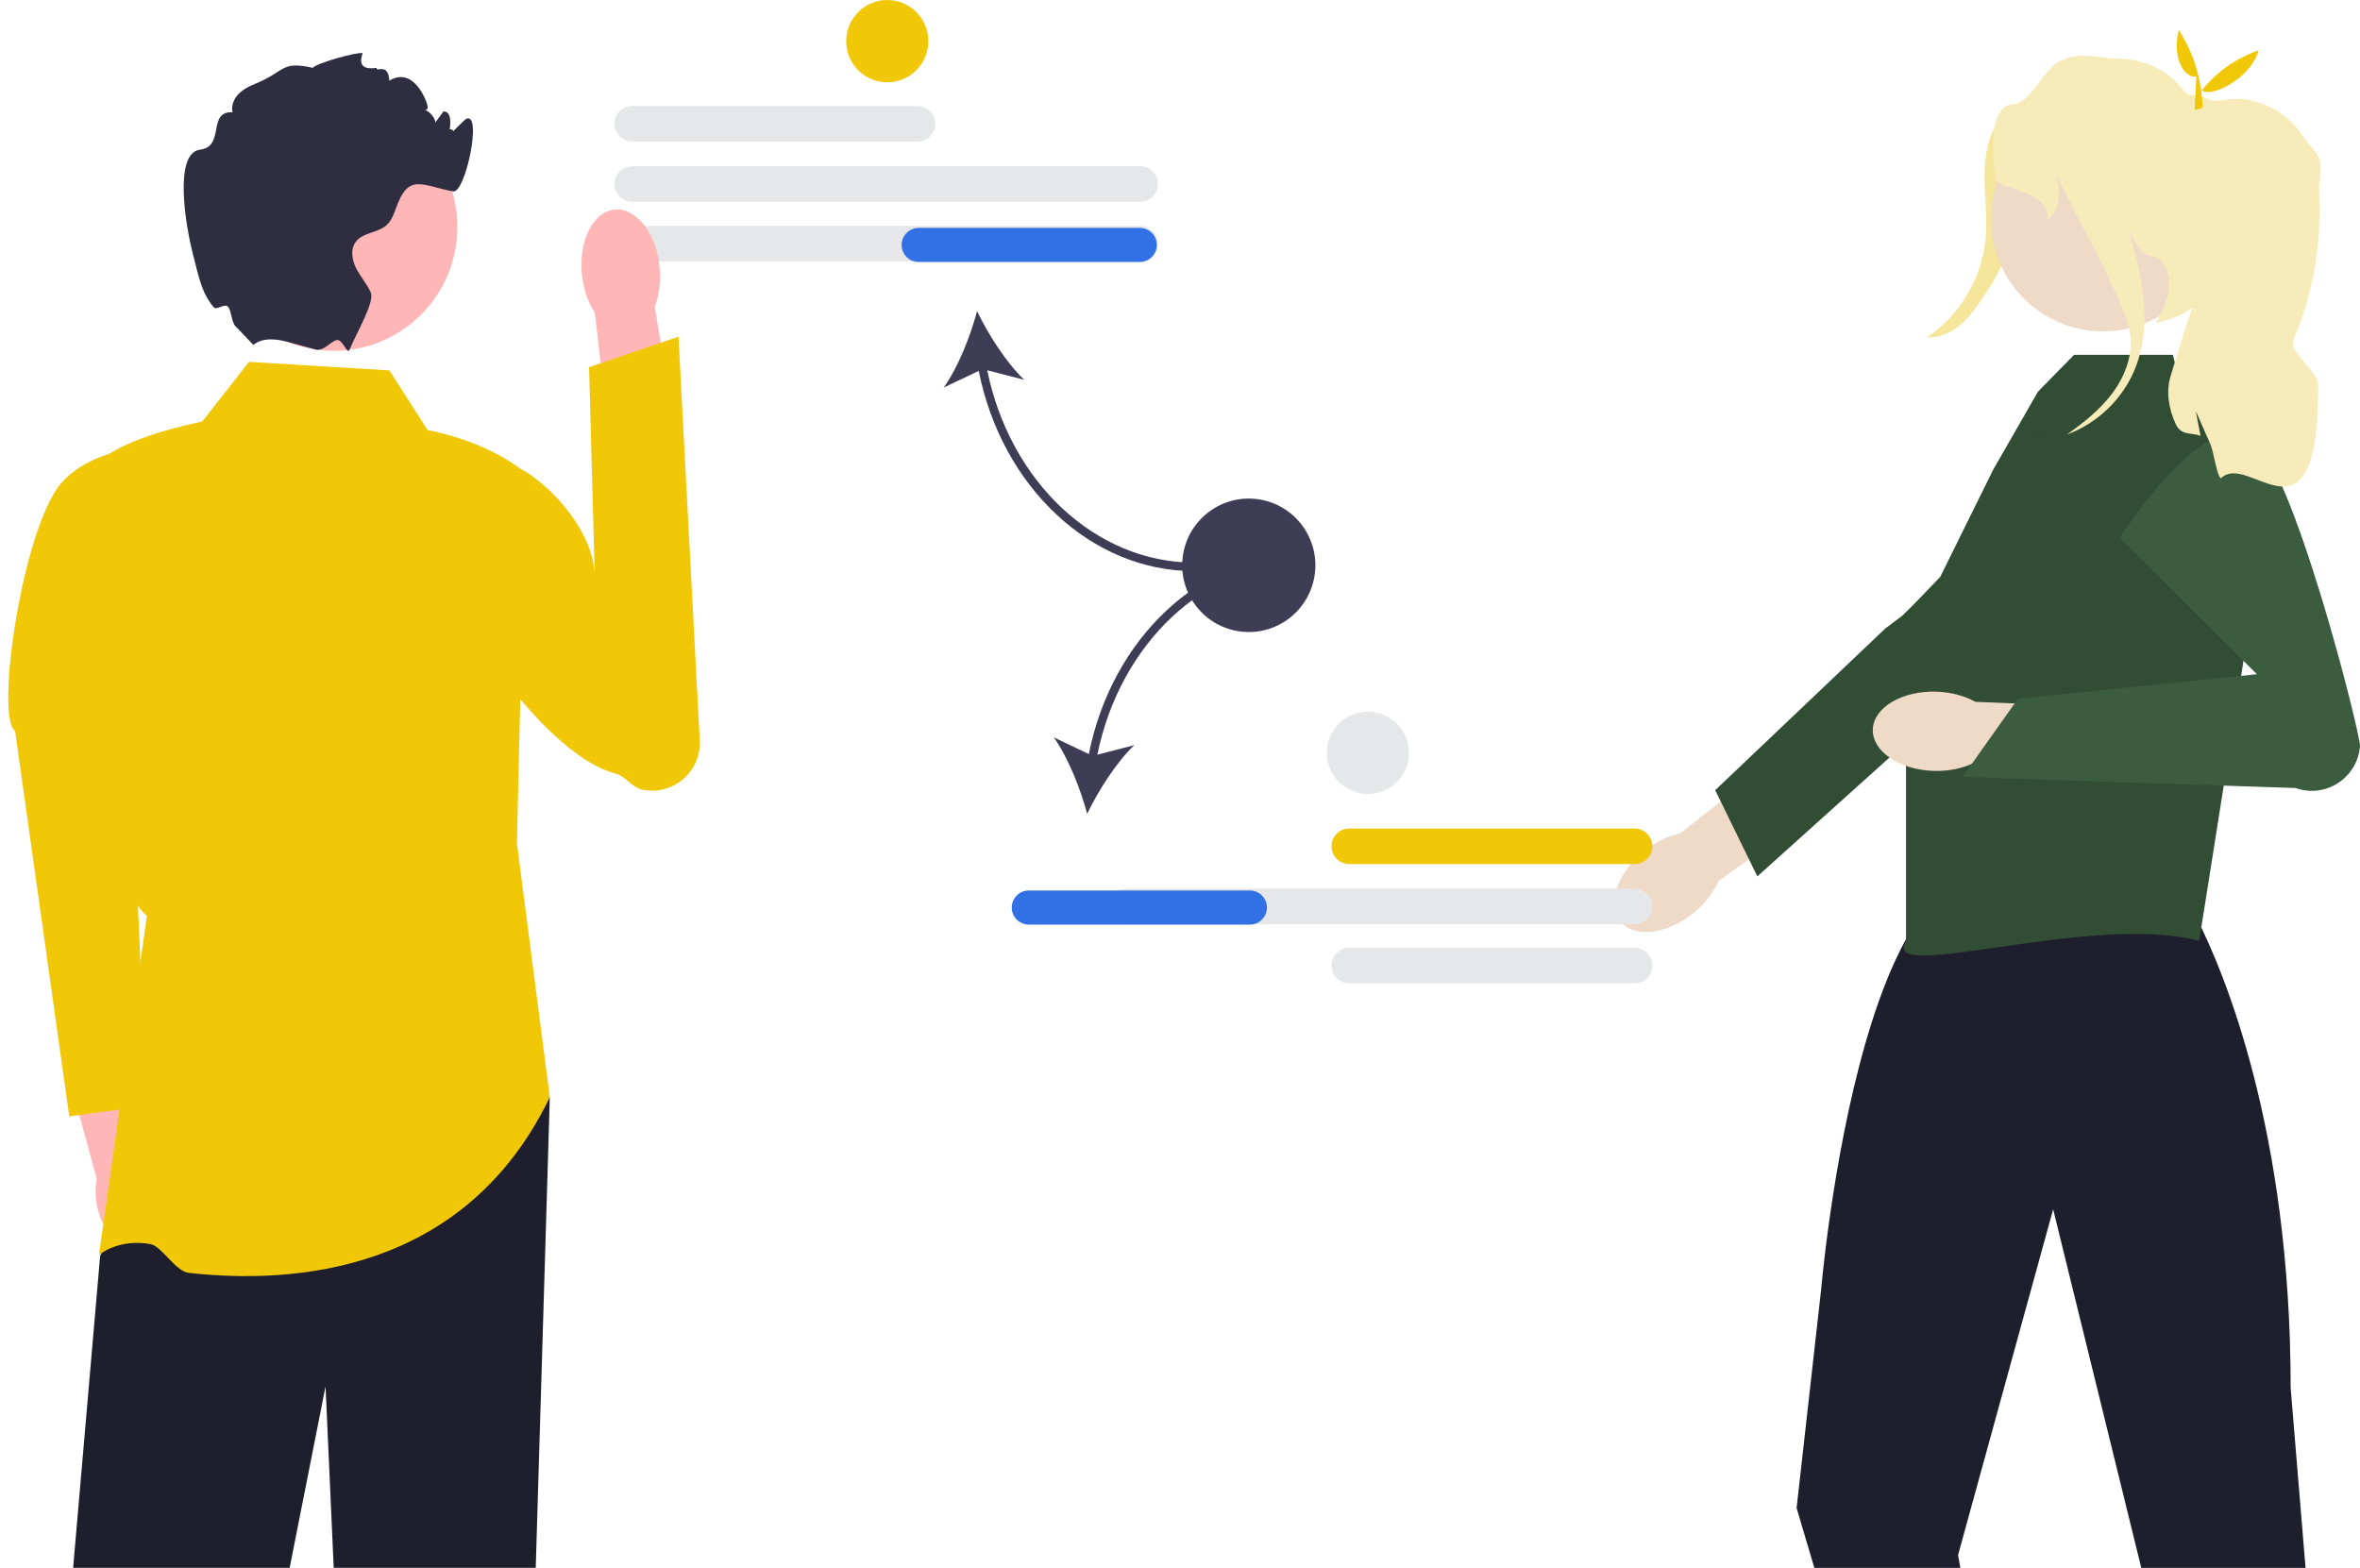 <?xml version="1.0" encoding="UTF-8"?>
<svg xmlns="http://www.w3.org/2000/svg" width="143" height="95" viewBox="0 0 143 95" fill="none">
  <g clip-path="url(#clip0_2110_4314)">
    <path d="M55.594 8.583H38.305C37.712 8.583 37.23 8.099 37.23 7.505C37.23 6.911 37.712 6.427 38.305 6.427H55.594C56.187 6.427 56.669 6.911 56.669 7.505C56.669 8.099 56.187 8.583 55.594 8.583Z" fill="#E6E7E8"></path>
    <path d="M69.086 12.23H38.305C37.712 12.23 37.23 11.747 37.23 11.153C37.23 10.558 37.712 10.075 38.305 10.075H69.086C69.679 10.075 70.162 10.558 70.162 11.153C70.162 11.747 69.679 12.23 69.086 12.23Z" fill="#E6E7E8"></path>
    <path d="M69.086 15.845H38.305C37.712 15.845 37.23 15.362 37.23 14.768C37.23 14.173 37.712 13.69 38.305 13.69H69.086C69.679 13.69 70.162 14.173 70.162 14.768C70.162 15.362 69.679 15.845 69.086 15.845Z" fill="#E6E7E8"></path>
    <path d="M72.347 34.605V34.088C66.397 34.088 61.202 29.219 59.821 22.436L62.062 23.014C60.978 21.985 59.883 20.262 59.203 18.854C58.802 20.366 58.053 22.265 57.183 23.482L59.304 22.475C60.714 29.532 66.132 34.605 72.347 34.605Z" fill="#3F3D56"></path>
    <path d="M70.096 14.842C70.096 15.411 69.633 15.875 69.065 15.875H55.664C55.095 15.875 54.633 15.411 54.633 14.842C54.633 14.272 55.095 13.809 55.664 13.809H69.065C69.633 13.809 70.096 14.272 70.096 14.842Z" fill="#3270E5"></path>
    <path d="M9.753 72.375C9.549 71.663 9.199 71.056 8.784 70.623L7.272 63.721L3.979 64.53L5.866 71.444C5.742 72.029 5.767 72.727 5.971 73.439C6.437 75.065 7.661 76.145 8.706 75.851C9.75 75.557 10.219 74.001 9.753 72.375Z" fill="#FFB6B6"></path>
    <path d="M9.297 27.101C9.297 27.101 5.739 26.978 3.678 29.302C1.316 32.192 -0.299 43.52 0.913 44.283L4.197 67.647L8.88 67.002L7.678 38.969L9.297 27.101Z" fill="#F0C808"></path>
    <path d="M33.315 66.483L32.462 94.999H20.221L19.726 84.007L17.551 94.999H4.431L6.067 76.103L7.758 72.13L8.902 69.437L33.315 66.483Z" fill="#1F1E2D"></path>
    <path d="M23.592 22.443L15.087 21.926L12.252 25.541C9.804 26.066 7.593 26.744 6.067 27.865C6.432 38.691 5.631 52.767 8.902 55.493L5.997 76.037C5.997 76.037 7.169 75.031 9.126 75.386C9.802 75.509 10.618 77.035 11.449 77.127C17.832 77.838 28.184 77.107 33.315 66.483L31.323 51.104L31.839 28.64C30.227 27.363 28.224 26.534 25.911 26.058L23.592 22.443Z" fill="#F0C808"></path>
    <path d="M39.964 16.158C40.057 17.053 39.94 17.895 39.67 18.57L41.086 27.043L37.043 27.6L36.041 18.946C35.639 18.34 35.353 17.54 35.261 16.645C35.05 14.6 35.932 12.833 37.231 12.699C38.53 12.564 39.754 14.113 39.964 16.158Z" fill="#FFB6B6"></path>
    <path d="M26.521 29.287C26.098 29.913 26.216 30.616 26.115 31.462C25.686 35.05 32.548 45.653 37.297 46.873C37.92 47.034 38.275 47.707 38.904 47.843C40.767 48.244 42.502 46.762 42.401 44.855L41.112 20.401L35.693 22.253L36.039 34.949C36.005 32.319 33.594 29.641 31.768 28.527C31.768 28.527 28.07 26.998 26.521 29.287Z" fill="#F0C808"></path>
    <path d="M20.222 21.258C24.359 21.258 27.713 17.898 27.713 13.753C27.713 9.607 24.359 6.247 20.222 6.247C16.084 6.247 12.73 9.607 12.73 13.753C12.73 17.898 16.084 21.258 20.222 21.258Z" fill="#FFB6B6"></path>
    <path d="M27.2 8.241C27.135 8.257 28.186 7.231 28.23 7.208C29.261 6.692 28.202 11.74 27.457 11.598C25.625 11.249 24.834 10.557 24.122 12.285C23.924 12.765 23.8 13.307 23.414 13.651C22.883 14.118 22.002 14.079 21.569 14.637C21.221 15.086 21.321 15.747 21.579 16.253C21.837 16.762 22.228 17.193 22.463 17.712C22.726 18.296 21.605 20.152 21.177 21.196V21.198L21.174 21.204C21.061 21.478 20.791 20.69 20.505 20.611C20.164 20.517 19.661 21.324 19.118 21.177C19.115 21.177 19.113 21.175 19.11 21.175C18.592 21.03 18.015 20.875 17.443 20.72H17.44C15.829 20.282 15.422 20.912 15.345 20.893L14.345 19.845C14.002 19.595 14.04 18.787 13.799 18.57C13.601 18.392 13.107 18.802 12.962 18.632C12.249 17.795 12.085 16.958 11.665 15.306C11.281 13.795 10.484 9.274 12.121 9.07C13.665 8.876 12.536 6.723 14.09 6.803C13.997 6.411 14.17 5.99 14.45 5.7C14.729 5.409 15.1 5.228 15.474 5.073C17.316 4.319 17.01 3.671 18.953 4.11C19.146 3.839 21.625 3.132 21.975 3.222C22.001 3.228 21.435 4.329 22.819 4.11C22.767 4.428 23.521 3.739 23.592 4.885C25.068 3.997 25.862 6.121 25.911 6.434C25.976 6.824 25.388 6.625 25.78 6.684C26.012 6.72 26.408 7.193 26.37 7.428C26.537 7.201 26.705 6.976 26.875 6.749C26.906 6.751 26.934 6.757 26.965 6.762C27.748 6.911 26.85 9.478 26.883 8.678C26.942 7.208 27.98 8.068 27.2 8.241Z" fill="#2F2E41"></path>
    <path d="M122.752 6.703C122.475 8.982 122.172 11.258 121.844 13.53C121.711 14.453 121.57 15.388 121.2 16.244C120.947 16.828 120.592 17.361 120.24 17.89C119.824 18.516 119.4 19.15 118.835 19.645C118.269 20.14 117.535 20.487 116.786 20.429C118.772 19.09 120.107 16.824 120.318 14.435C120.417 13.312 120.281 12.182 120.255 11.055C120.229 9.928 120.323 8.762 120.842 7.761C121.361 6.761 122.386 5.96 123.511 5.988L122.752 6.703Z" fill="#F5E69B"></path>
    <path d="M102.623 55.316C101.007 56.629 99.021 56.859 98.187 55.828C97.353 54.798 97.987 52.898 99.603 51.585C100.31 51.01 101.088 50.643 101.81 50.498L108.727 45.02L111.224 48.327L104.14 53.377C103.849 54.054 103.33 54.741 102.623 55.316Z" fill="#EFDAC8"></path>
    <path d="M103.93 47.879L114.236 38.081L115.267 37.306C115.267 37.306 121.184 31.531 122.716 31.398C123.365 31.343 124.014 31.505 124.56 31.86C125.443 32.434 125.901 33.379 125.901 34.331C125.901 35.126 125.581 35.925 124.926 36.514L115.491 45.001L111.476 48.611L106.484 53.102L105.977 52.067L104.261 48.557L103.93 47.879Z" fill="#314D34"></path>
    <path d="M125.968 41.248L115.648 44.415C117.376 44.902 118.1 55.45 116.492 55.778C116.492 55.778 133.595 56.997 132.661 55.778C131.524 54.292 133.05 44.419 133.777 44.415L125.968 41.248Z" fill="#EACFD3"></path>
    <path d="M139.7 95L138.798 84.093C138.798 80.192 138.546 76.667 138.141 73.525C136.52 60.911 132.456 54.446 132.456 54.446H117.251C117.23 54.469 117.21 54.487 117.189 54.51L117.186 54.513C113.599 58.291 111.733 67.79 110.903 73.525C110.509 76.254 110.349 78.131 110.349 78.131L108.862 91.372L109.937 95H118.784L118.645 94.223L124.338 73.525L124.408 73.272L124.469 73.525L129.747 95L139.7 95Z" fill="#1F1E2D"></path>
    <path d="M117.563 34.956L120.775 28.458L123.483 23.736L125.672 21.501H131.664L132.221 23.736L135.568 25.599L136.752 34.914L133.255 57.014C126.771 55.261 113.827 59.691 115.491 57.014V45.001L114.383 39.112L114.249 38.408L117.563 34.956Z" fill="#314D34"></path>
    <path d="M117.177 46.711C115.097 46.652 113.442 45.529 113.479 44.203C113.517 42.877 115.233 41.85 117.313 41.909C118.223 41.935 119.053 42.165 119.694 42.526L128.504 42.887L128.247 47.026L119.589 46.23C118.928 46.555 118.087 46.737 117.177 46.711Z" fill="#EFDAC8"></path>
    <path d="M128.444 32.585L136.754 40.852L122.279 42.337L118.915 47.078L139.091 47.748C140.911 48.397 142.85 47.137 143 45.207C143.051 44.555 138.906 28.017 136.397 26.482C133.456 24.683 128.444 32.585 128.444 32.585Z" fill="#3B5C3E"></path>
    <path d="M134.215 13.39C134.276 9.635 131.287 6.542 127.539 6.482C123.792 6.421 120.705 9.416 120.645 13.171C120.584 16.925 123.573 20.018 127.321 20.079C131.068 20.139 134.155 17.145 134.215 13.39Z" fill="#EFDAC8"></path>
    <path d="M134.57 28.986C134.413 28.847 134.3 28.354 134.189 27.861C134.109 27.502 134.029 27.143 133.936 26.916L133.05 24.912L133.336 26.404C132.756 26.195 132.171 26.412 131.833 25.694C131.4 24.772 131.228 23.693 131.542 22.725C131.828 21.847 132.31 20.088 132.854 18.632C132.238 19.079 131.498 19.404 130.64 19.567C130.944 18.988 131.253 18.4 131.382 17.757C131.509 17.114 131.431 16.399 131.024 15.887C130.689 15.467 130.194 15.572 129.777 15.234C129.452 14.971 129.171 14.297 128.975 13.928C129.81 16.709 130.442 19.663 129.38 22.317C128.645 24.155 127.099 25.65 125.244 26.329C126.231 25.622 127.195 24.868 127.934 23.907C128.725 22.877 129.241 21.576 129.084 20.285C128.836 18.258 125.084 11.847 124.623 10.586C124.875 11.818 124.777 12.779 124.112 13.308C123.94 11.521 121.996 11.684 120.937 10.969C120.937 10.969 120.118 6.329 122.04 6.3C122.968 6.287 123.94 4.103 124.782 3.713C126.128 3.091 126.952 3.514 128.444 3.561C129.934 3.604 131.364 4.247 132.274 5.427C132.751 6.045 132.926 5.554 133.642 5.939C134.323 6.303 134.782 5.965 135.552 5.988C137.096 6.029 138.593 6.855 139.459 8.133C140.325 9.414 140.858 9.295 140.516 11.276C140.511 11.299 140.511 11.346 140.516 11.415C140.704 14.534 140.222 17.661 138.987 20.533C138.606 21.416 140.472 22.327 140.469 23.43C140.448 33.854 136.265 27.264 134.57 28.986Z" fill="#F6EBB9"></path>
    <path d="M123.526 26.392C123.583 26.373 123.64 26.353 123.696 26.33C123.624 26.381 123.555 26.43 123.482 26.482L123.526 26.392Z" fill="#2F2E41"></path>
    <path d="M133.086 4.637C132.348 4.747 131.598 3.52 132.017 1.818C132.931 3.218 133.397 4.793 133.471 6.524L132.979 6.676L133.086 4.637Z" fill="#F0C808"></path>
    <path d="M136.858 3.049C136.354 4.838 133.795 6.035 133.344 5.412L133.292 6.479L132.976 6.071C133.893 4.704 135.144 3.655 136.858 3.049Z" fill="#F0C808"></path>
    <path d="M80.68 51.279C80.68 50.684 81.162 50.201 81.755 50.201H99.044C99.637 50.201 100.12 50.684 100.12 51.279C100.12 51.873 99.637 52.356 99.044 52.356H81.755C81.162 52.356 80.68 51.873 80.68 51.279Z" fill="#F0C808"></path>
    <path d="M80.68 58.508C80.68 57.914 81.162 57.431 81.755 57.431H99.044C99.637 57.431 100.12 57.914 100.12 58.508C100.12 59.103 99.637 59.586 99.044 59.586H81.755C81.162 59.586 80.68 59.103 80.68 58.508Z" fill="#E6E7E8"></path>
    <path d="M68.263 56.004C67.67 56.004 67.188 55.52 67.188 54.926C67.188 54.332 67.67 53.849 68.263 53.849H99.044C99.637 53.849 100.12 54.332 100.12 54.926C100.12 55.52 99.637 56.004 99.044 56.004H68.263Z" fill="#E6E7E8"></path>
    <path d="M65.975 45.689L63.853 44.682C64.723 45.899 65.473 47.799 65.874 49.31C66.554 47.902 67.649 46.179 68.733 45.15L66.492 45.728C67.873 38.945 73.068 34.076 79.018 34.076V33.56C72.803 33.56 67.385 38.633 65.975 45.689Z" fill="#3F3D56"></path>
    <path d="M75.737 56.024H62.336C61.767 56.024 61.305 55.56 61.305 54.991C61.305 54.421 61.767 53.958 62.336 53.958H75.737C76.305 53.958 76.767 54.421 76.767 54.991C76.767 55.56 76.305 56.024 75.737 56.024Z" fill="#3270E5"></path>
    <path d="M79.651 34.901C80.008 32.697 78.514 30.62 76.315 30.262C74.115 29.905 72.042 31.402 71.685 33.605C71.328 35.809 72.822 37.886 75.022 38.244C77.222 38.601 79.294 37.105 79.651 34.901Z" fill="#3F3D56"></path>
    <path d="M53.762 4.987C55.137 4.987 56.251 3.871 56.251 2.494C56.251 1.116 55.137 0 53.762 0C52.388 0 51.273 1.116 51.273 2.494C51.273 3.871 52.388 4.987 53.762 4.987Z" fill="#F0C808"></path>
    <path d="M82.884 48.108C84.259 48.108 85.373 46.992 85.373 45.614C85.373 44.237 84.259 43.121 82.884 43.121C81.51 43.121 80.395 44.237 80.395 45.614C80.395 46.992 81.51 48.108 82.884 48.108Z" fill="#E6E7E8"></path>
  </g>
  <defs>
    <clipPath id="clip0_2110_4314">
      <rect width="142.5" height="95" fill="white" transform="translate(0.5)"></rect>
    </clipPath>
  </defs>
</svg>
